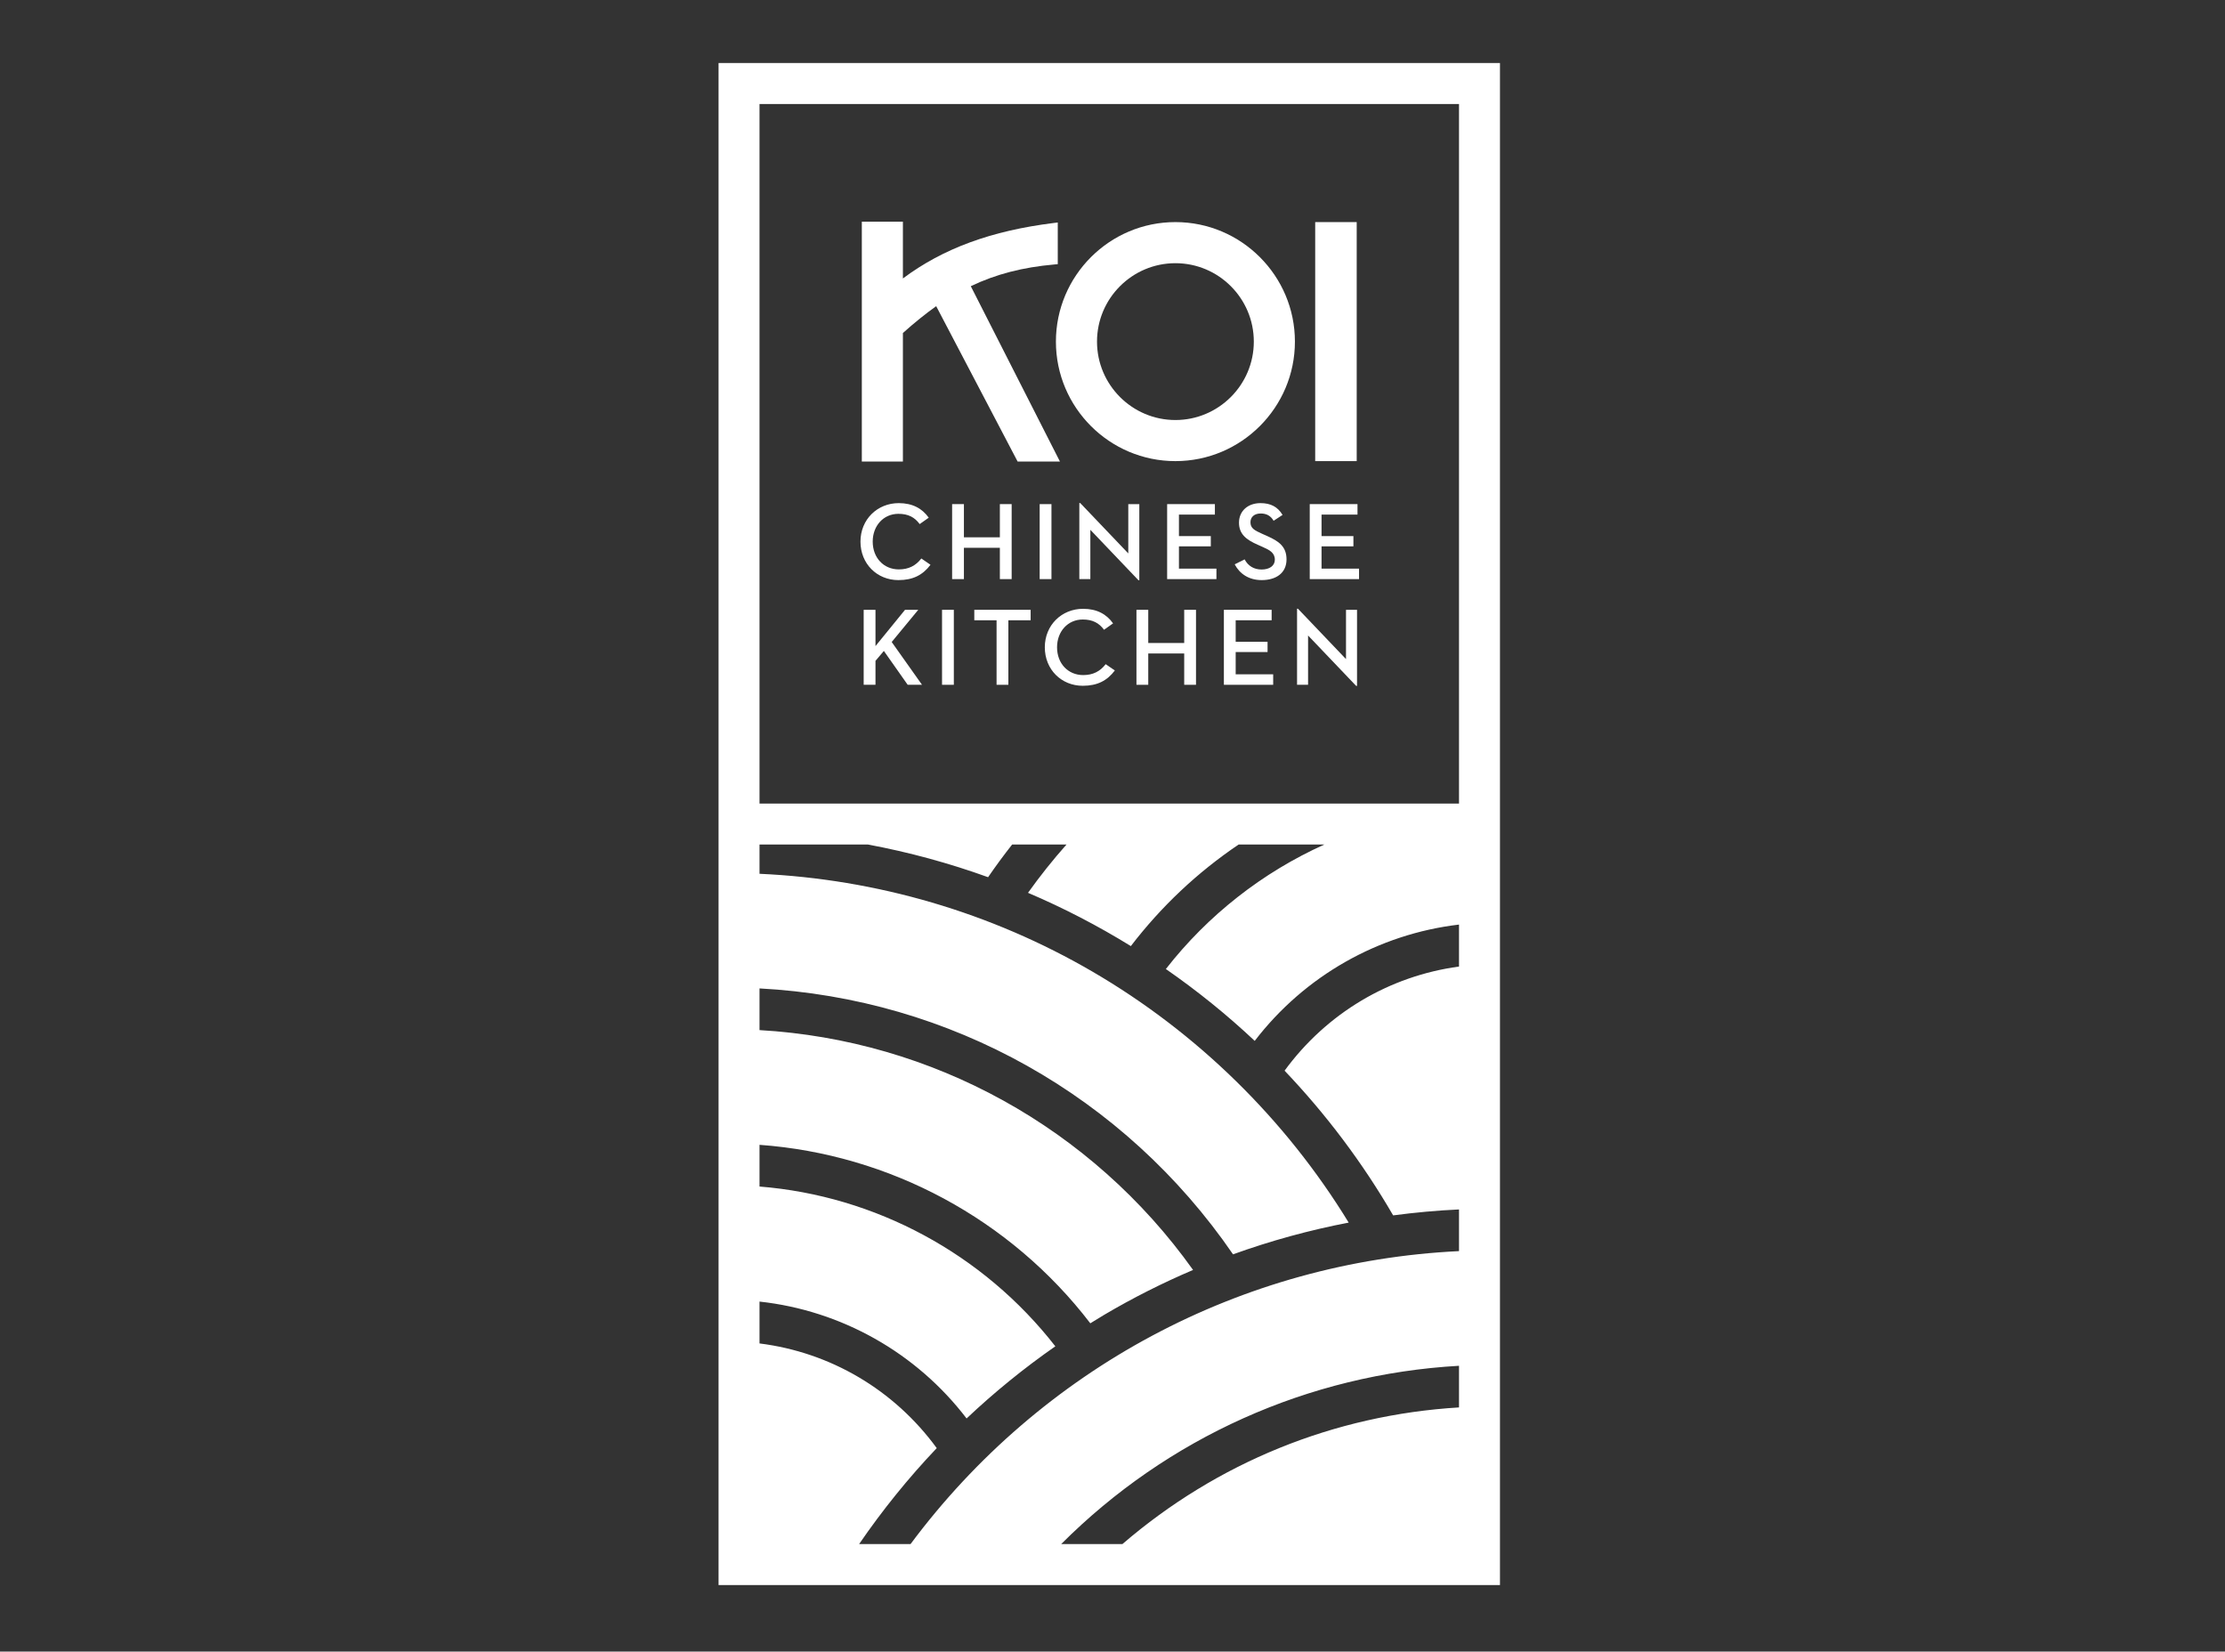 <svg xmlns="http://www.w3.org/2000/svg" width="353" height="262" viewBox="0 0 353 262"><rect x="0" y="0" width="353" height="262" fill="#333333" stroke="none"/> <g fill="#FFFFFF" fill-rule="evenodd" transform="translate(114 10)"> <path d="M6.499,117.475 L117.474,117.475 L117.474,6.5 L6.499,6.5 L6.499,117.475 Z M64.07,234.948 L54.356,234.948 C71.241,218.061 93.558,208.022 117.474,206.663 L117.474,213.268 C97.658,214.464 79.106,222.012 64.07,234.948 L64.07,234.948 Z M22.3,234.948 C26.002,229.55 30.118,224.455 34.616,219.725 C27.86,210.471 17.744,204.526 6.499,203.119 L6.499,196.478 C19.467,197.893 31.362,204.569 39.351,215.018 C43.751,210.867 48.458,207.04 53.431,203.574 C42.004,188.9 24.884,179.692 6.499,178.227 L6.499,171.612 C27.135,173.098 46.317,183.407 58.981,199.924 C59.708,199.474 60.432,199.022 61.169,198.587 C65.723,195.9 70.439,193.521 75.282,191.46 C59.211,168.917 33.916,154.979 6.499,153.412 L6.499,146.8 C36.753,148.391 64.38,163.861 81.623,188.983 C87.595,186.83 93.729,185.148 99.972,183.948 C89.953,167.565 75.936,153.824 59.345,144.149 C43.272,134.775 25.102,129.45 6.499,128.614 L6.499,123.973 L23.704,123.973 C30.219,125.188 36.589,126.927 42.761,129.155 C43.961,127.412 45.231,125.677 46.576,123.973 L55.201,123.973 C53.021,126.425 50.983,128.99 49.096,131.633 C54.744,134.036 60.195,136.868 65.411,140.084 C70.207,133.823 75.943,128.408 82.51,123.973 L96.113,123.973 C86.302,128.388 77.621,135.186 70.966,143.722 C75.926,147.164 80.644,150.965 85.064,155.123 C92.969,144.811 104.686,138.179 117.474,136.672 L117.474,143.33 C106.411,144.826 96.473,150.73 89.8,159.848 C96.346,166.72 102.147,174.4 107.026,182.804 C110.488,182.346 113.971,182.023 117.474,181.862 L117.474,188.472 C82.931,190.134 51.174,207.126 30.458,234.948 L22.3,234.948 Z M0,0 L0,117.474 L0,123.973 L0,241.447 L123.973,241.447 L123.973,123.973 L123.973,117.474 L123.973,0 L0,0 Z"></path> <path d="M47.447,63.217 L54.162,63.217 L40.018,35.401 C43.973,33.502 48.217,32.402 53.318,31.95 L53.817,31.906 L53.817,25.294 L53.201,25.37 C43.27,26.605 35.622,29.41 29.247,34.174 L29.247,25.166 L22.729,25.166 L22.729,63.217 L29.247,63.217 L29.247,42.829 C31.053,41.209 32.826,39.779 34.528,38.571 L47.293,62.923 L47.447,63.217 Z"></path> <path d="M72.481,56.631 C65.622,56.631 60.042,51.051 60.042,44.191 C60.042,37.332 65.622,31.752 72.481,31.752 C79.341,31.752 84.92,37.332 84.92,44.191 C84.92,51.051 79.341,56.631 72.481,56.631 M72.481,25.232 C62.027,25.232 53.522,33.738 53.522,44.191 C53.522,54.645 62.027,63.15 72.481,63.15 C82.936,63.15 91.441,54.645 91.441,44.191 C91.441,33.738 82.936,25.232 72.481,25.232"></path> <polygon points="94.658 63.15 101.244 63.15 101.244 25.232 94.658 25.232"></polygon> <path d="M22.515,75.92 C22.515,72.403 25.192,69.814 28.585,69.814 C30.79,69.814 32.312,70.671 33.345,72.124 L31.91,73.138 C31.123,72.071 30.108,71.511 28.534,71.511 C26.172,71.511 24.457,73.4 24.457,75.92 C24.457,78.492 26.206,80.328 28.604,80.328 C30.143,80.328 31.28,79.751 32.172,78.596 L33.624,79.594 C32.4,81.221 30.843,82.025 28.534,82.025 C25.139,82.025 22.515,79.436 22.515,75.92"></path> <polygon points="44.63 69.971 46.501 69.971 46.501 81.868 44.63 81.868 44.63 76.9 38.927 76.9 38.927 81.868 37.054 81.868 37.054 69.971 38.927 69.971 38.927 75.238 44.63 75.238"></polygon> <polygon points="50.946 81.868 52.817 81.868 52.817 69.972 50.946 69.972"></polygon> <polygon points="58.986 74.048 58.986 81.868 57.237 81.868 57.237 69.796 57.376 69.796 65.004 77.792 65.004 69.972 66.754 69.972 66.754 82.043 66.615 82.043"></polygon> <polygon points="71.169 69.971 78.744 69.971 78.744 71.633 73.041 71.633 73.041 75.045 78.097 75.045 78.097 76.672 73.041 76.672 73.041 80.206 78.989 80.206 78.989 81.868 71.169 81.868"></polygon> <path d="M83.461,78.737 C84.004,79.769 84.931,80.346 86.155,80.346 C87.415,80.346 88.255,79.751 88.255,78.789 C88.255,77.669 87.397,77.25 86.348,76.777 L85.526,76.41 C83.776,75.639 82.568,74.765 82.568,72.91 C82.568,71.091 83.951,69.814 85.98,69.814 C87.625,69.814 88.728,70.426 89.48,71.686 L88.062,72.613 C87.607,71.843 86.96,71.458 86.015,71.458 C85.001,71.458 84.388,72.018 84.388,72.84 C84.388,73.786 84.983,74.118 86.278,74.695 L87.1,75.062 C88.903,75.867 90.109,76.725 90.109,78.737 C90.109,80.923 88.43,82.025 86.173,82.025 C84.144,82.025 82.691,81.046 81.887,79.524 L83.461,78.737 Z"></path> <polygon points="93.793 69.971 101.369 69.971 101.369 71.633 95.665 71.633 95.665 75.045 100.721 75.045 100.721 76.672 95.665 76.672 95.665 80.206 101.613 80.206 101.613 81.868 93.793 81.868"></polygon> <polygon points="27.469 91.845 32.28 98.633 30.005 98.633 26.227 93.262 24.897 94.836 24.897 98.633 23.024 98.633 23.024 86.737 24.897 86.737 24.897 92.492 29.585 86.737 31.685 86.737"></polygon> <polygon points="35.456 98.633 37.327 98.633 37.327 86.737 35.456 86.737"></polygon> <polygon points="44.107 88.399 40.573 88.399 40.573 86.737 49.513 86.737 49.513 88.399 45.979 88.399 45.979 98.633 44.107 98.633"></polygon> <path d="M51.761,92.685 C51.761,89.168 54.438,86.579 57.832,86.579 C60.037,86.579 61.558,87.436 62.591,88.889 L61.156,89.903 C60.369,88.836 59.355,88.276 57.78,88.276 C55.418,88.276 53.703,90.165 53.703,92.685 C53.703,95.257 55.453,97.093 57.85,97.093 C59.389,97.093 60.526,96.516 61.419,95.362 L62.871,96.359 C61.646,97.986 60.089,98.79 57.78,98.79 C54.385,98.79 51.761,96.201 51.761,92.685"></path> <polygon points="73.876 86.737 75.748 86.737 75.748 98.633 73.876 98.633 73.876 93.665 68.173 93.665 68.173 98.633 66.3 98.633 66.3 86.737 68.173 86.737 68.173 92.003 73.876 92.003"></polygon> <polygon points="80.171 86.737 87.747 86.737 87.747 88.398 82.043 88.398 82.043 91.81 87.1 91.81 87.1 93.437 82.043 93.437 82.043 96.971 87.992 96.971 87.992 98.633 80.171 98.633"></polygon> <polygon points="93.528 90.813 93.528 98.633 91.779 98.633 91.779 86.561 91.918 86.561 99.546 94.557 99.546 86.737 101.295 86.737 101.295 98.808 101.156 98.808"></polygon> </g> </svg>